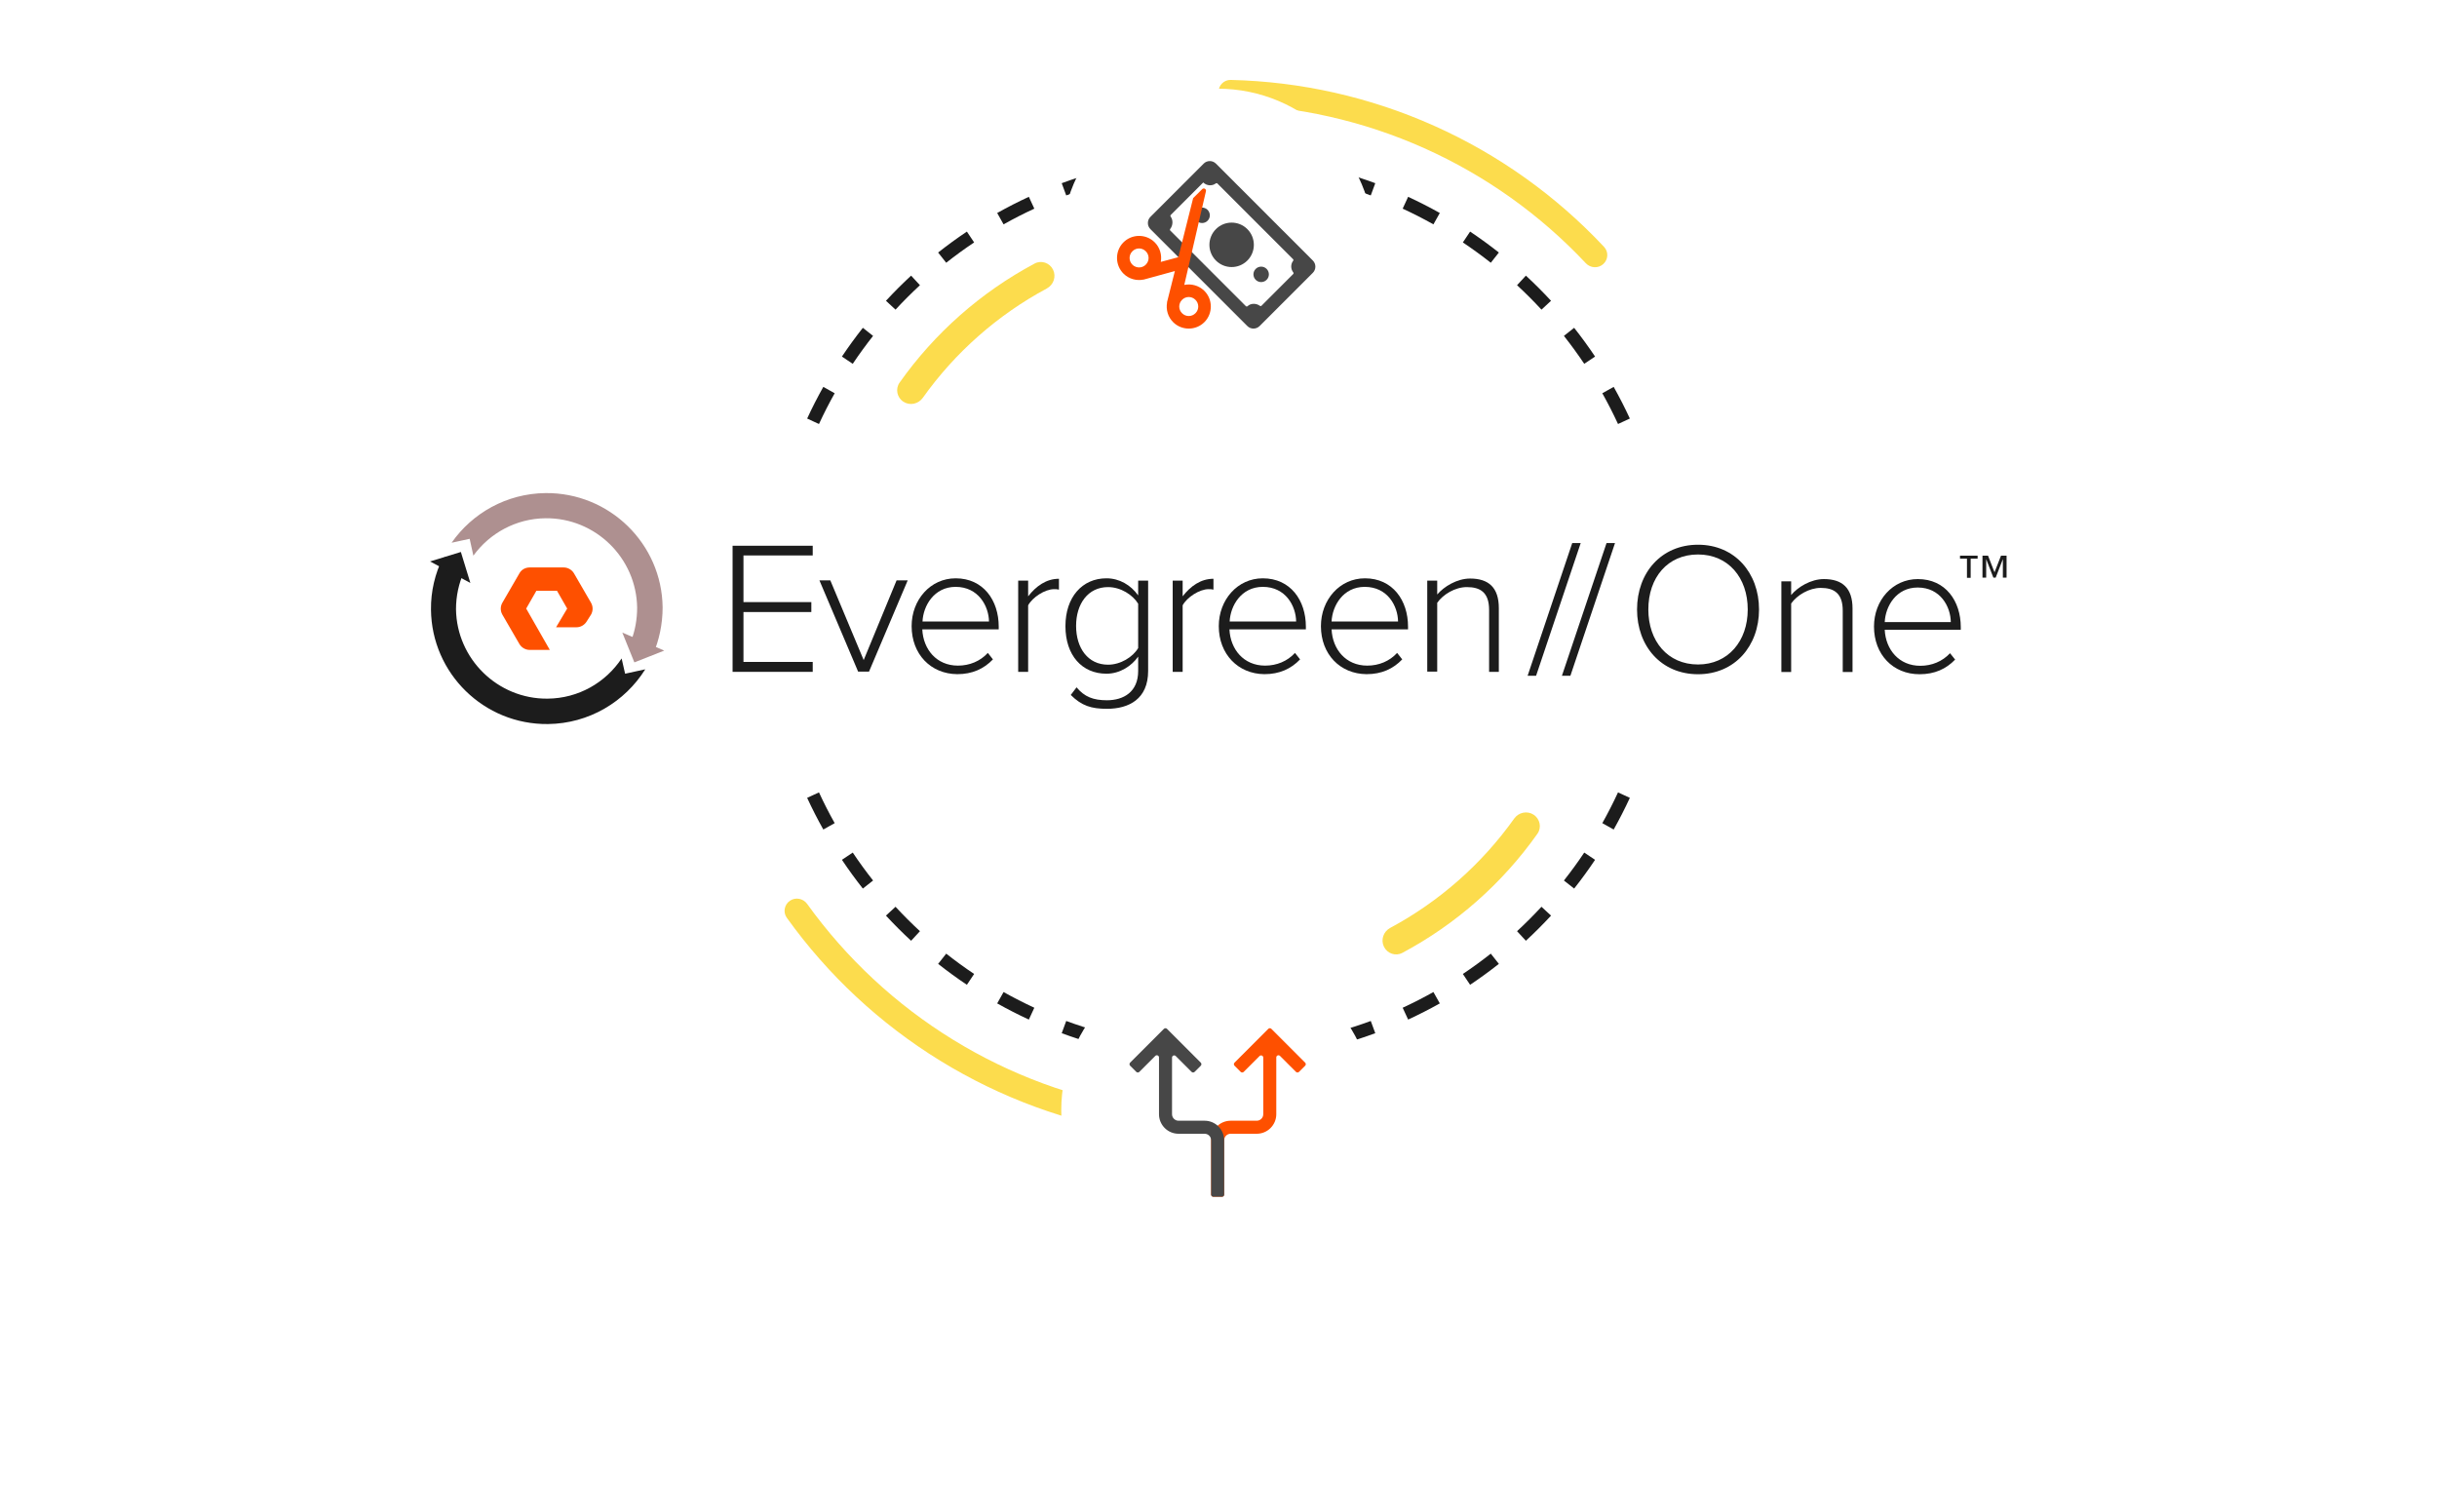 <svg width="561" height="348" viewBox="0 0 561 348" fill="none" xmlns="http://www.w3.org/2000/svg">
<path d="M168.64 154.6V125.624H187.09V127.857H171.146V138.597H186.77V140.883H171.146V152.367H187.09V154.653H168.64V154.6Z" fill="#1C1C1C"/>
<path d="M197.541 154.6L188.636 133.599H191.142L198.821 151.942L206.392 133.599H208.952L200.047 154.6H197.541Z" fill="#1C1C1C"/>
<path d="M209.858 144.126C209.858 138.065 214.177 133.121 219.989 133.121C226.388 133.121 229.907 138.225 229.907 144.233V144.871H212.311C212.524 149.443 215.563 153.218 220.522 153.218C223.189 153.218 225.641 152.208 227.401 150.294L228.575 151.782C226.494 153.962 223.829 155.185 220.363 155.185C214.231 155.132 209.858 150.56 209.858 144.126ZM219.989 135.088C215.03 135.088 212.524 139.448 212.364 143.063H227.668C227.614 139.501 225.215 135.088 219.989 135.088Z" fill="#1C1C1C"/>
<path d="M234.388 154.6V133.652H236.68V137.267C238.494 134.928 240.84 133.226 243.772 133.226V135.725C243.399 135.619 243.079 135.619 242.652 135.619C240.52 135.619 237.641 137.533 236.68 139.341V154.653H234.388V154.6Z" fill="#1C1C1C"/>
<path d="M246.491 159.97L247.825 158.216C249.638 160.395 251.664 161.193 254.809 161.193C258.649 161.193 262.008 159.279 262.008 154.441V151.144C260.515 153.271 257.85 155.079 254.703 155.079C249.104 155.079 245.265 150.879 245.265 144.126C245.265 137.48 249.104 133.121 254.703 133.121C257.689 133.121 260.302 134.663 262.008 137.055V133.652H264.302V154.441C264.302 160.874 259.929 163.16 254.809 163.16C251.237 163.16 248.997 162.469 246.491 159.97ZM262.008 149.177V138.969C260.782 136.949 258.008 135.141 255.076 135.141C250.438 135.141 247.718 139.022 247.718 144.073C247.718 149.177 250.438 153.005 255.076 153.005C257.956 153.005 260.782 151.251 262.008 149.177Z" fill="#1C1C1C"/>
<path d="M269.955 154.6V133.652H272.247V137.267C274.061 134.928 276.407 133.226 279.339 133.226V135.725C278.966 135.619 278.645 135.619 278.219 135.619C276.086 135.619 273.206 137.533 272.247 139.341V154.653H269.955V154.6Z" fill="#1C1C1C"/>
<path d="M280.565 144.126C280.565 138.065 284.884 133.121 290.696 133.121C297.094 133.121 300.614 138.225 300.614 144.233V144.871H283.018C283.231 149.443 286.271 153.218 291.23 153.218C293.895 153.218 296.348 152.208 298.108 150.294L299.282 151.782C297.202 153.962 294.535 155.185 291.07 155.185C284.991 155.132 280.565 150.56 280.565 144.126ZM290.696 135.088C285.737 135.088 283.231 139.448 283.07 143.063H298.375C298.321 139.501 295.975 135.088 290.696 135.088Z" fill="#1C1C1C"/>
<path d="M304.08 144.126C304.08 138.065 308.398 133.121 314.21 133.121C320.61 133.121 324.13 138.225 324.13 144.233V144.871H306.532C306.746 149.443 309.785 153.218 314.744 153.218C317.411 153.218 319.864 152.208 321.622 150.294L322.796 151.782C320.716 153.962 318.05 155.185 314.584 155.185C308.452 155.132 304.08 150.56 304.08 144.126ZM314.158 135.088C309.199 135.088 306.693 139.448 306.532 143.063H321.836C321.782 139.501 319.436 135.088 314.158 135.088Z" fill="#1C1C1C"/>
<path d="M342.793 154.6V140.404C342.793 136.364 340.767 135.141 337.673 135.141C334.954 135.141 332.182 136.842 330.848 138.756V154.6H328.556V133.652H330.848V136.842C332.395 135.034 335.381 133.174 338.42 133.174C342.686 133.174 345.032 135.247 345.032 139.979V154.653H342.793V154.6Z" fill="#1C1C1C"/>
<path d="M108.971 127.91C112.704 122.753 118.783 119.35 125.608 119.297C137.072 119.19 146.511 128.442 146.671 139.873C146.671 142.584 146.191 145.189 145.284 147.529L146.191 151.623L150.297 150.719C151.736 147.369 152.536 143.701 152.536 139.819C152.376 125.145 140.272 113.342 125.555 113.502C116.597 113.608 108.705 118.127 103.959 124.933L108.118 124.029L108.971 127.91Z" fill="#AE9090"/>
<path d="M143.899 155.078L143.099 151.569C139.419 157.098 133.181 160.767 126.035 160.82C114.571 160.926 105.133 151.675 104.973 140.244C104.973 137.214 105.613 134.29 106.786 131.684L105.879 127.484L101.933 128.388C100.174 132.003 99.161 136.044 99.214 140.351C99.374 155.025 111.425 166.828 126.142 166.668C135.58 166.562 143.845 161.564 148.538 154.068L143.899 155.078Z" fill="#1C1C1C"/>
<path d="M99 129.239L106.092 127.059L108.278 134.184L99 129.239Z" fill="#1C1C1C"/>
<path d="M152.91 149.761L146.031 152.473L143.258 145.614L152.91 149.761Z" fill="#AE9090"/>
<path d="M126.568 149.602H121.929C120.969 149.602 120.063 149.071 119.583 148.273L115.637 141.468C115.157 140.617 115.157 139.607 115.637 138.756L119.583 131.951C120.063 131.1 120.969 130.622 121.929 130.622H129.767C130.727 130.622 131.634 131.153 132.114 131.951L136.059 138.756C136.539 139.607 136.539 140.617 136.059 141.468L135.046 143.063C134.566 143.86 133.66 144.392 132.7 144.392H128.008L130.567 140.085L128.221 135.992H123.475L121.129 140.085L126.568 149.602Z" fill="#FE5000"/>
<path d="M353.611 155.547L363.882 124.999H361.931L351.661 155.547H353.611ZM361.509 155.547L371.779 124.999H369.829L359.558 155.547H361.509ZM390.891 155.201C399.341 155.201 404.931 148.72 404.931 140.295C404.931 131.869 399.341 125.388 390.891 125.388C382.395 125.388 376.849 131.869 376.849 140.295C376.849 148.72 382.395 155.201 390.891 155.201ZM390.891 152.955C383.871 152.955 379.45 147.554 379.45 140.295C379.45 132.949 383.871 127.634 390.891 127.634C397.824 127.634 402.33 132.949 402.33 140.295C402.33 147.554 397.824 152.955 390.891 152.955ZM426.454 154.683V140.078C426.454 135.369 424.114 133.295 419.867 133.295C416.832 133.295 413.843 135.153 412.326 136.968V133.813H410.073V154.683H412.326V138.912C413.669 137.011 416.443 135.326 419.131 135.326C422.163 135.326 424.201 136.535 424.201 140.554V154.683H426.454ZM441.882 155.201C445.35 155.201 447.993 153.992 450.073 151.831L448.902 150.362C447.126 152.263 444.699 153.257 442.056 153.257C437.117 153.257 434.083 149.498 433.867 144.961H451.373V144.356C451.373 138.35 447.864 133.295 441.492 133.295C435.687 133.295 431.396 138.177 431.396 144.227C431.396 150.665 435.772 155.201 441.882 155.201ZM449.076 143.19H433.867C434.039 139.56 436.51 135.239 441.449 135.239C446.693 135.239 449.033 139.646 449.076 143.19Z" fill="#1C1C1C"/>
<path d="M455.249 128.601H453.65V133.014H452.797V128.601H451.196V127.91H455.249V128.601ZM461.914 132.961H461.061V128.707L459.408 132.961H458.876L457.222 128.707V132.961H456.369V127.91H457.649L459.141 131.738L460.634 127.91H461.914V132.961Z" fill="#1C1C1C"/>
<path fill-rule="evenodd" clip-rule="evenodd" d="M373.831 96.973L375.193 96.344C374.046 93.86 372.804 91.428 371.471 89.054L370.163 89.788L368.855 90.522C370.149 92.828 371.356 95.189 372.47 97.602L373.831 96.973ZM365.941 82.913L367.188 82.078C365.667 79.807 364.06 77.599 362.37 75.459L361.193 76.388L360.016 77.318C361.657 79.397 363.218 81.541 364.695 83.747L365.941 82.913ZM355.95 70.255L357.051 69.237C355.198 67.233 353.267 65.302 351.262 63.448L350.244 64.549L349.226 65.65C351.172 67.451 353.048 69.327 354.849 71.274L355.95 70.255ZM344.111 59.306L345.04 58.129C342.9 56.439 340.692 54.832 338.421 53.311L337.586 54.558L336.752 55.804C338.958 57.281 341.102 58.842 343.181 60.483L344.111 59.306ZM330.711 50.336L331.445 49.028C329.071 47.696 326.639 46.453 324.155 45.306L323.526 46.668L322.897 48.029C325.31 49.144 327.671 50.35 329.977 51.644L330.711 50.336ZM316.072 43.577L316.591 42.169C314.042 41.229 311.446 40.385 308.808 39.642L308.401 41.086L307.995 42.53C310.557 43.251 313.077 44.071 315.552 44.984L316.072 43.577ZM300.553 39.208L300.845 37.737C298.185 37.211 295.488 36.786 292.76 36.466L292.585 37.956L292.411 39.446C295.061 39.756 297.679 40.169 300.262 40.68L300.553 39.208ZM284.54 37.331L284.598 35.832C283.239 35.779 281.872 35.753 280.499 35.753C279.127 35.753 277.76 35.779 276.401 35.832L276.459 37.331L276.517 38.83C277.838 38.778 279.166 38.753 280.499 38.753C281.833 38.753 283.161 38.778 284.482 38.83L284.54 37.331ZM268.414 37.956L268.239 36.466C265.511 36.786 262.814 37.211 260.154 37.737L260.446 39.208L260.737 40.68C263.32 40.169 265.938 39.756 268.588 39.446L268.414 37.956ZM244.408 42.169C246.957 41.229 249.553 40.385 252.191 39.642L252.597 41.086L253.004 42.53C250.442 43.251 247.922 44.071 245.446 44.984L244.927 43.577L244.408 42.169ZM237.473 46.668L236.844 45.306C234.36 46.453 231.928 47.696 229.554 49.028L230.288 50.336L231.022 51.644C233.328 50.35 235.689 49.144 238.102 48.029L237.473 46.668ZM223.413 54.558L222.578 53.311C220.307 54.832 218.099 56.439 215.959 58.129L216.888 59.306L217.818 60.483C219.896 58.842 222.041 57.281 224.247 55.804L223.413 54.558ZM210.755 64.549L209.736 63.448C207.732 65.302 205.801 67.233 203.948 69.237L205.049 70.255L206.15 71.274C207.951 69.327 209.827 67.451 211.773 65.65L210.755 64.549ZM199.806 76.388L198.629 75.459C196.939 77.599 195.332 79.807 193.811 82.078L195.058 82.913L196.304 83.747C197.781 81.541 199.342 79.397 200.983 77.318L199.806 76.388ZM190.836 89.788L189.528 89.054C188.195 91.428 186.953 93.86 185.806 96.344L187.167 96.973L188.529 97.602C189.643 95.189 190.85 92.828 192.144 90.522L190.836 89.788ZM189.528 190.946C188.195 188.571 186.953 186.14 185.806 183.655L187.167 183.026L188.529 182.397C189.643 184.81 190.85 187.172 192.144 189.477L190.836 190.211L189.528 190.946ZM195.058 197.087L193.811 197.921C195.332 200.192 196.939 202.4 198.629 204.54L199.806 203.611L200.983 202.682C199.342 200.603 197.781 198.458 196.304 196.252L195.058 197.087ZM205.049 209.744L203.948 210.763C205.801 212.767 207.732 214.698 209.736 216.551L210.755 215.45L211.773 214.349C209.827 212.548 207.951 210.673 206.15 208.726L205.049 209.744ZM216.888 220.693L215.959 221.871C218.099 223.56 220.307 225.167 222.578 226.688L223.413 225.442L224.247 224.195C222.041 222.718 219.896 221.157 217.818 219.516L216.888 220.693ZM230.288 229.663L229.554 230.971C231.928 232.304 234.36 233.546 236.844 234.694L237.473 233.332L238.102 231.97C235.689 230.856 233.328 229.649 231.022 228.355L230.288 229.663ZM244.927 236.423L244.408 237.83C246.957 238.771 249.553 239.615 252.191 240.357L252.597 238.913L253.004 237.47C250.442 236.748 247.922 235.929 245.446 235.015L244.927 236.423ZM260.446 240.791L260.154 242.263C262.814 242.789 265.511 243.214 268.239 243.533L268.414 242.044L268.588 240.554C265.938 240.243 263.32 239.831 260.737 239.32L260.446 240.791ZM276.459 242.669L276.401 244.168C277.76 244.22 279.127 244.247 280.499 244.247C281.872 244.247 283.239 244.22 284.598 244.168L284.54 242.669L284.482 241.17C283.161 241.221 281.833 241.247 280.499 241.247C279.166 241.247 277.838 241.221 276.517 241.17L276.459 242.669ZM292.585 242.044L292.76 243.533C295.488 243.214 298.185 242.789 300.845 242.263L300.553 240.791L300.262 239.32C297.679 239.831 295.061 240.243 292.411 240.554L292.585 242.044ZM308.402 238.913L308.808 240.357C311.446 239.615 314.042 238.771 316.591 237.83L316.072 236.423L315.553 235.015C313.077 235.929 310.557 236.748 307.995 237.47L308.402 238.913ZM323.526 233.332L324.155 234.693C326.639 233.546 329.071 232.304 331.445 230.971L330.711 229.663L329.977 228.355C327.671 229.649 325.31 230.856 322.897 231.97L323.526 233.332ZM337.586 225.442L338.421 226.688C340.692 225.167 342.9 223.56 345.04 221.871L344.111 220.693L343.181 219.516C341.103 221.157 338.958 222.718 336.752 224.195L337.586 225.442ZM357.051 210.763C355.198 212.767 353.267 214.698 351.263 216.551L350.244 215.45L349.226 214.349C351.172 212.548 353.048 210.673 354.849 208.726L355.95 209.744L357.051 210.763ZM361.193 203.611L362.37 204.54C364.06 202.4 365.667 200.192 367.188 197.921L365.941 197.087L364.695 196.252C363.218 198.458 361.657 200.603 360.016 202.682L361.193 203.611ZM370.163 190.211L371.471 190.946C372.804 188.571 374.046 186.14 375.193 183.655L373.831 183.026L372.47 182.397C371.356 184.81 370.149 187.171 368.855 189.477L370.163 190.211Z" fill="#1C1C1C"/>
<path d="M264.929 258.434C264.725 259.985 263.302 261.081 261.755 260.841C245.705 258.352 230.301 252.688 216.448 244.17C202.596 235.653 190.589 224.463 181.124 211.263C180.212 209.992 180.547 208.227 181.84 207.345C183.132 206.463 184.892 206.797 185.805 208.068C194.82 220.61 206.243 231.243 219.416 239.343C232.589 247.443 247.234 252.837 262.494 255.222C264.04 255.463 265.133 256.883 264.929 258.434Z" fill="#FCDC4D"/>
<path d="M207.956 92.467C206.482 91.5 206.065 89.518 207.083 88.079C215.169 76.645 225.815 67.257 238.171 60.665C239.726 59.835 241.641 60.497 242.415 62.081C243.189 63.664 242.529 65.571 240.976 66.405C229.649 72.487 219.879 81.103 212.426 91.58C211.405 93.017 209.431 93.433 207.956 92.467Z" fill="#FCDC4D"/>
<path d="M280.499 21.183C280.499 19.626 281.761 18.361 283.317 18.397C299.469 18.771 315.394 22.36 330.16 28.964C344.925 35.568 358.217 45.047 369.263 56.837C370.327 57.972 370.225 59.756 369.065 60.794C367.905 61.831 366.126 61.73 365.06 60.595C354.544 49.395 341.9 40.389 327.859 34.109C313.817 27.829 298.675 24.408 283.317 24.035C281.761 23.997 280.499 22.739 280.499 21.183Z" fill="#FCDC4D"/>
<path d="M353.041 187.533C354.516 188.499 354.933 190.482 353.915 191.921C345.829 203.355 335.183 212.743 322.827 219.335C321.271 220.165 319.357 219.503 318.583 217.919C317.808 216.335 318.468 214.429 320.021 213.595C331.348 207.512 341.119 198.896 348.571 188.42C349.593 186.983 351.567 186.567 353.041 187.533Z" fill="#FCDC4D"/>
<g filter="url(#filter0_d_1974_4103)">
<circle cx="280.303" cy="40.413" r="36" fill="white"/>
<path fill-rule="evenodd" clip-rule="evenodd" d="M279.911 21.663C279.13 20.882 277.864 20.882 277.083 21.663L264.83 33.916C264.049 34.697 264.049 35.963 264.83 36.744L287.137 59.05C287.918 59.831 289.184 59.831 289.965 59.05L302.217 46.798C302.998 46.017 302.998 44.751 302.217 43.97L279.911 21.663ZM269.483 33.859C269.399 33.749 269.397 33.591 269.495 33.494L276.989 26C276.945 25.953 277.004 26.015 276.989 26C277.766 26.776 279.027 26.874 279.876 26.221C279.985 26.137 280.141 26.136 280.238 26.233L297.674 43.669C297.771 43.766 297.77 43.922 297.686 44.031C297.08 44.812 297.097 45.928 297.714 46.705C297.8 46.814 297.802 46.971 297.704 47.069L290.388 54.385C290.29 54.483 290.132 54.481 290.023 54.398C289.222 53.784 287.923 53.767 287.21 54.462C287.099 54.571 286.917 54.588 286.807 54.478L269.395 37.067C269.298 36.969 269.299 36.811 269.385 36.703C270.016 35.903 270.091 34.659 269.483 33.859Z" fill="#474747"/>
<path d="M277.984 34.817C277.29 35.511 276.165 35.511 275.471 34.817C274.777 34.123 274.777 32.998 275.471 32.304C276.165 31.61 277.29 31.61 277.984 32.304C278.678 32.998 278.678 34.123 277.984 34.817Z" fill="#474747"/>
<path d="M291.578 48.411C290.883 49.105 289.758 49.105 289.064 48.411C288.37 47.717 288.37 46.591 289.064 45.897C289.758 45.203 290.883 45.203 291.578 45.897C292.272 46.591 292.272 47.717 291.578 48.411Z" fill="#474747"/>
<path d="M287.141 43.974C285.143 45.971 281.905 45.971 279.907 43.974C277.91 41.976 277.91 38.738 279.907 36.74C281.905 34.743 285.143 34.743 287.141 36.74C289.138 38.738 289.138 41.976 287.141 43.974Z" fill="#474747"/>
<path d="M258.582 39.823C256.629 41.821 256.666 45.065 258.663 47.018C259.914 48.24 261.654 48.681 263.256 48.352L263.256 48.363L270.456 46.392L268.637 53.624L268.664 53.629C268.366 55.243 268.846 56.973 270.097 58.195C272.094 60.148 275.338 60.111 277.291 58.114C279.244 56.116 279.207 52.873 277.21 50.92C275.959 49.697 274.225 49.262 272.622 49.58L277.608 28.017C277.731 27.512 277.11 27.166 276.746 27.538L274.661 29.614L271.255 43.203L267.214 44.292C267.507 42.683 267.022 40.959 265.777 39.742C263.779 37.789 260.535 37.826 258.582 39.823ZM260.661 41.856C261.513 40.984 262.873 40.969 263.744 41.821C264.616 42.673 264.631 44.032 263.779 44.904C263.504 45.185 263.174 45.371 262.822 45.472L262.608 45.528C261.94 45.648 261.226 45.458 260.696 44.939C259.824 44.087 259.809 42.727 260.661 41.856ZM272.094 53.033C272.946 52.162 274.306 52.146 275.177 52.998C276.049 53.85 276.064 55.21 275.212 56.082C274.36 56.953 273 56.968 272.129 56.116C271.257 55.264 271.242 53.905 272.094 53.033Z" fill="#FE5000"/>
</g>
<g filter="url(#filter1_d_1974_4103)">
<circle cx="280.303" cy="239.587" r="36" fill="white"/>
<path d="M300.449 228.608C300.644 228.803 300.644 229.12 300.449 229.315L299.035 230.729C298.84 230.924 298.523 230.924 298.328 230.729L294.656 227.057C294.341 226.742 293.803 226.966 293.803 227.411V240.476C293.803 242.961 291.788 244.976 289.303 244.976H283.303C282.474 244.976 281.803 245.647 281.803 246.476V258.976C281.803 259.252 281.579 259.476 281.303 259.476H279.303C279.027 259.476 278.803 259.252 278.803 258.976V246.476C278.803 243.991 280.817 241.976 283.303 241.976H289.303C290.131 241.976 290.803 241.304 290.803 240.476V227.44C290.803 226.995 290.264 226.772 289.949 227.087L286.307 230.729C286.112 230.924 285.795 230.924 285.6 230.729L284.186 229.315C283.99 229.12 283.99 228.803 284.186 228.608L291.964 220.829C292.159 220.634 292.476 220.634 292.671 220.829L300.449 228.608Z" fill="#FE5000"/>
<path d="M260.156 228.608C259.961 228.803 259.961 229.12 260.156 229.315L261.57 230.729C261.766 230.924 262.082 230.924 262.278 230.729L265.949 227.057C266.264 226.742 266.803 226.966 266.803 227.411V240.476C266.803 242.961 268.817 244.976 271.303 244.976H277.303C278.131 244.976 278.803 245.647 278.803 246.476V258.976C278.803 259.252 279.027 259.476 279.303 259.476H281.303C281.579 259.476 281.803 259.252 281.803 258.976V246.476C281.803 243.991 279.788 241.976 277.303 241.976H271.303C270.474 241.976 269.803 241.304 269.803 240.476V227.44C269.803 226.995 270.341 226.772 270.656 227.087L274.298 230.729C274.494 230.924 274.81 230.924 275.005 230.729L276.42 229.315C276.615 229.12 276.615 228.803 276.42 228.608L268.641 220.829C268.446 220.634 268.13 220.634 267.934 220.829L260.156 228.608Z" fill="#474747"/>
</g>
<defs>
<filter id="filter0_d_1974_4103" x="196.303" y="-27.587" width="168" height="168" filterUnits="userSpaceOnUse" color-interpolation-filters="sRGB">
<feFlood flood-opacity="0" result="BackgroundImageFix"/>
<feColorMatrix in="SourceAlpha" type="matrix" values="0 0 0 0 0 0 0 0 0 0 0 0 0 0 0 0 0 0 127 0" result="hardAlpha"/>
<feOffset dy="16"/>
<feGaussianBlur stdDeviation="24"/>
<feColorMatrix type="matrix" values="0 0 0 0 0 0 0 0 0 0 0 0 0 0 0 0 0 0 0.2 0"/>
<feBlend mode="normal" in2="BackgroundImageFix" result="effect1_dropShadow_1974_4103"/>
<feBlend mode="normal" in="SourceGraphic" in2="effect1_dropShadow_1974_4103" result="shape"/>
</filter>
<filter id="filter1_d_1974_4103" x="196.303" y="171.587" width="168" height="168" filterUnits="userSpaceOnUse" color-interpolation-filters="sRGB">
<feFlood flood-opacity="0" result="BackgroundImageFix"/>
<feColorMatrix in="SourceAlpha" type="matrix" values="0 0 0 0 0 0 0 0 0 0 0 0 0 0 0 0 0 0 127 0" result="hardAlpha"/>
<feOffset dy="16"/>
<feGaussianBlur stdDeviation="24"/>
<feColorMatrix type="matrix" values="0 0 0 0 0 0 0 0 0 0 0 0 0 0 0 0 0 0 0.2 0"/>
<feBlend mode="normal" in2="BackgroundImageFix" result="effect1_dropShadow_1974_4103"/>
<feBlend mode="normal" in="SourceGraphic" in2="effect1_dropShadow_1974_4103" result="shape"/>
</filter>
</defs>
</svg>
